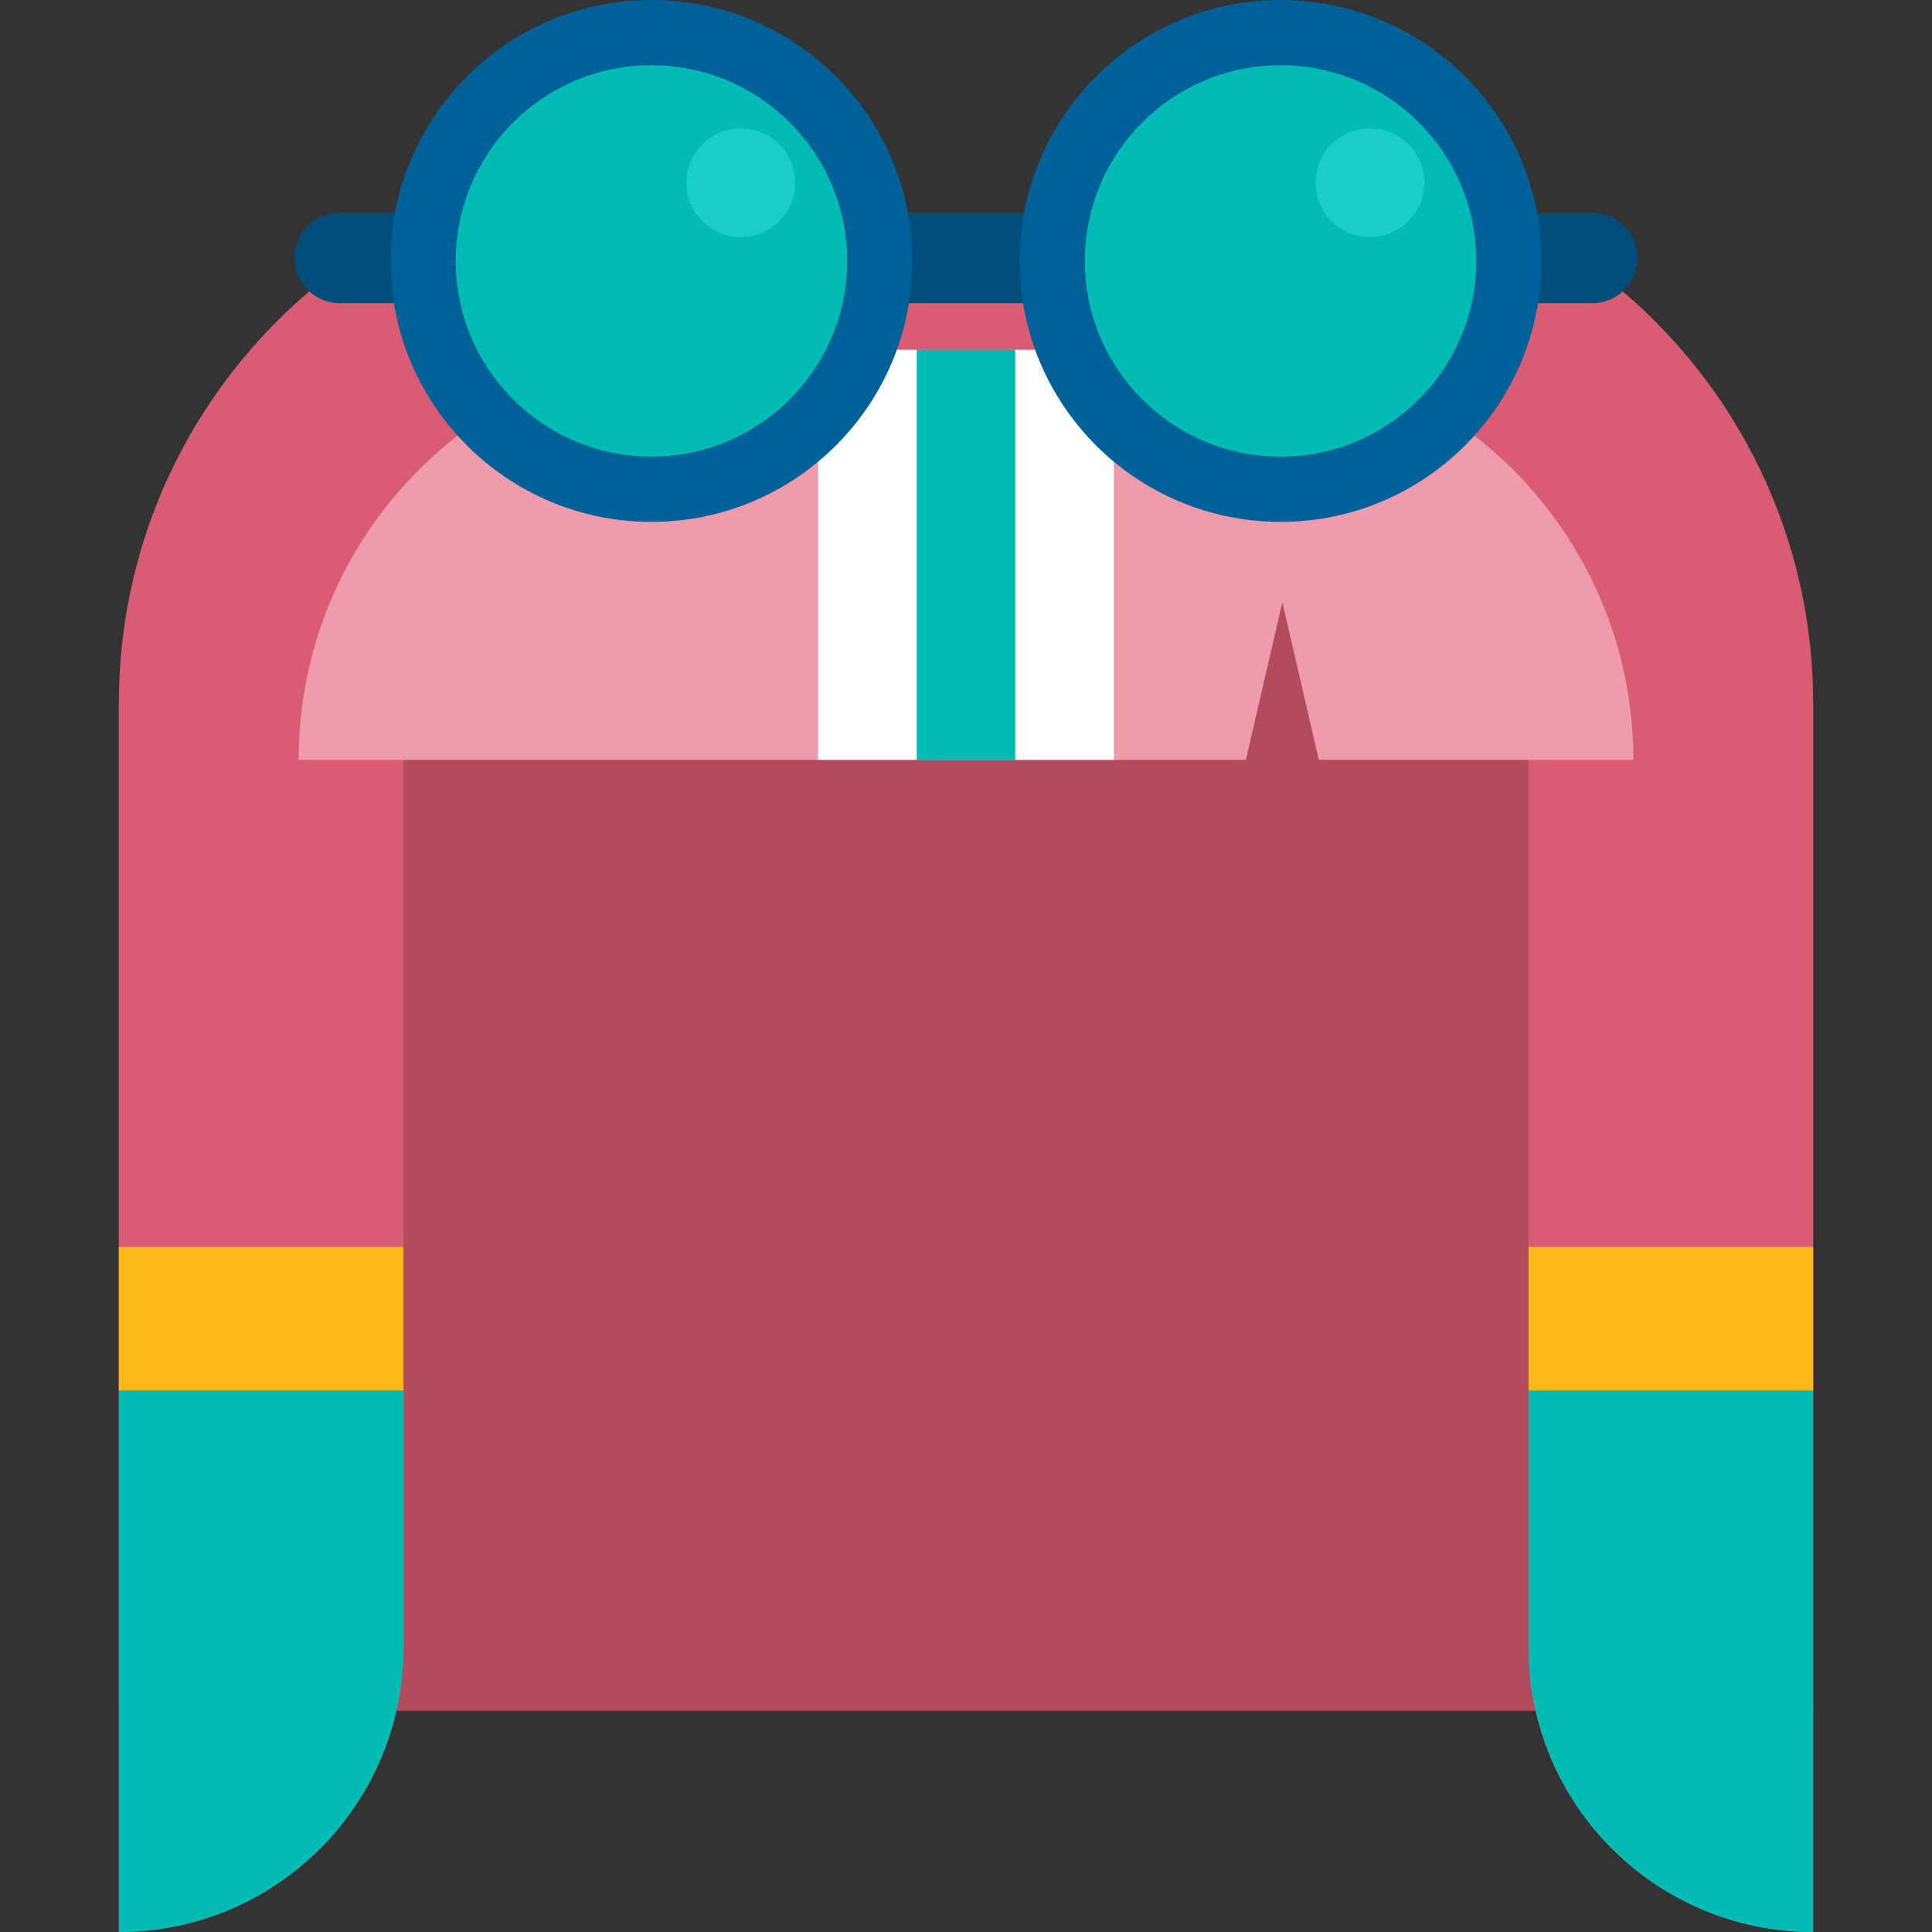 <?xml version="1.0" encoding="iso-8859-1"?>
<!-- Generator: Adobe Illustrator 19.0.0, SVG Export Plug-In . SVG Version: 6.00 Build 0)  -->
<svg version="1.1" id="Layer_1" xmlns="http://www.w3.org/2000/svg" xmlns:xlink="http://www.w3.org/1999/xlink" x="0px" y="0px"
	 viewBox="0 0 360.333 360.333" style="enable-background:new 0 0 360.333 360.333;" xml:space="preserve">
<rect x="0" y="0" width="360.333" height="360.333" fill="#333333" stroke="none"/>
<g>
	<polygon style="fill:#B04C5C;" points="338.167,131.167 285.082,103.483 75.251,103.483 22.167,131.167 22.167,319.073 
		338.167,319.073 	"/>
	<g>
		<path style="fill:#D85C72;" d="M237.335,30.334c-21.229,0-40.921,6.565-57.168,17.769c-16.247-11.203-35.939-17.769-57.168-17.769
			c-55.688,0-100.832,45.144-100.832,100.833v229.166c29.316,0,53.084-23.766,53.084-53.083V103.483h209.832V307.25
			c0,29.317,23.768,53.083,53.084,53.083V131.167C338.167,75.479,293.022,30.334,237.335,30.334z"/>
		<path style="fill:#00BCB4;" d="M22.167,360.333c29.316,0,53.084-23.766,53.084-53.083v-47.917H22.167V360.333z"/>
		<path style="fill:#00BCB4;" d="M285.082,259.333v47.917c0,29.317,23.768,53.083,53.084,53.083v-101H285.082z"/>
		<rect x="22.167" y="232.573" style="fill:#FFB819;" width="53.084" height="26.76"/>
		<rect x="285.082" y="232.573" style="fill:#FFB819;" width="53.084" height="26.76"/>
	</g>
	<g>
		<path style="fill:#EE9BAC;" d="M228.167,65.251h-96c-42.231,0-76.467,34.234-76.467,76.466h176.662l6.805-29.383l6.805,29.383
			h58.662C304.633,99.485,270.397,65.251,228.167,65.251z"/>
		<rect x="170.973" y="65.251" style="fill:#00BCB4;" width="18.388" height="76.466"/>
		<rect x="152.585" y="65.251" style="fill:#FFFFFF;" width="18.389" height="76.466"/>
		<rect x="189.361" y="65.251" style="fill:#FFFFFF;" width="18.388" height="76.466"/>
	</g>
	<g>
		<g>
			<path style="fill:#004D7A;" d="M296.99,39.667c4.659,0,8.437,3.777,8.437,8.437s-3.777,8.437-8.437,8.437H63.343
				c-4.659,0-8.437-3.777-8.437-8.437s3.777-8.437,8.437-8.437H296.99z"/>
		</g>
		<g>
			<circle style="fill:#006098;" cx="121.499" cy="48.667" r="48.667"/>
			<circle style="fill:#00BCB4;" cx="121.5" cy="48.667" r="36.502"/>
			<circle style="fill:#1ACEC6;" cx="138.167" cy="34.083" r="10.143"/>
		</g>
		<g>
			<circle style="fill:#006098;" cx="238.833" cy="48.667" r="48.667"/>
			<circle style="fill:#00BCB4;" cx="238.833" cy="48.667" r="36.502"/>
			<circle style="fill:#1ACEC6;" cx="255.501" cy="34.083" r="10.143"/>
		</g>
	</g>
</g>
<g>
</g>
<g>
</g>
<g>
</g>
<g>
</g>
<g>
</g>
<g>
</g>
<g>
</g>
<g>
</g>
<g>
</g>
<g>
</g>
<g>
</g>
<g>
</g>
<g>
</g>
<g>
</g>
<g>
</g>
</svg>

